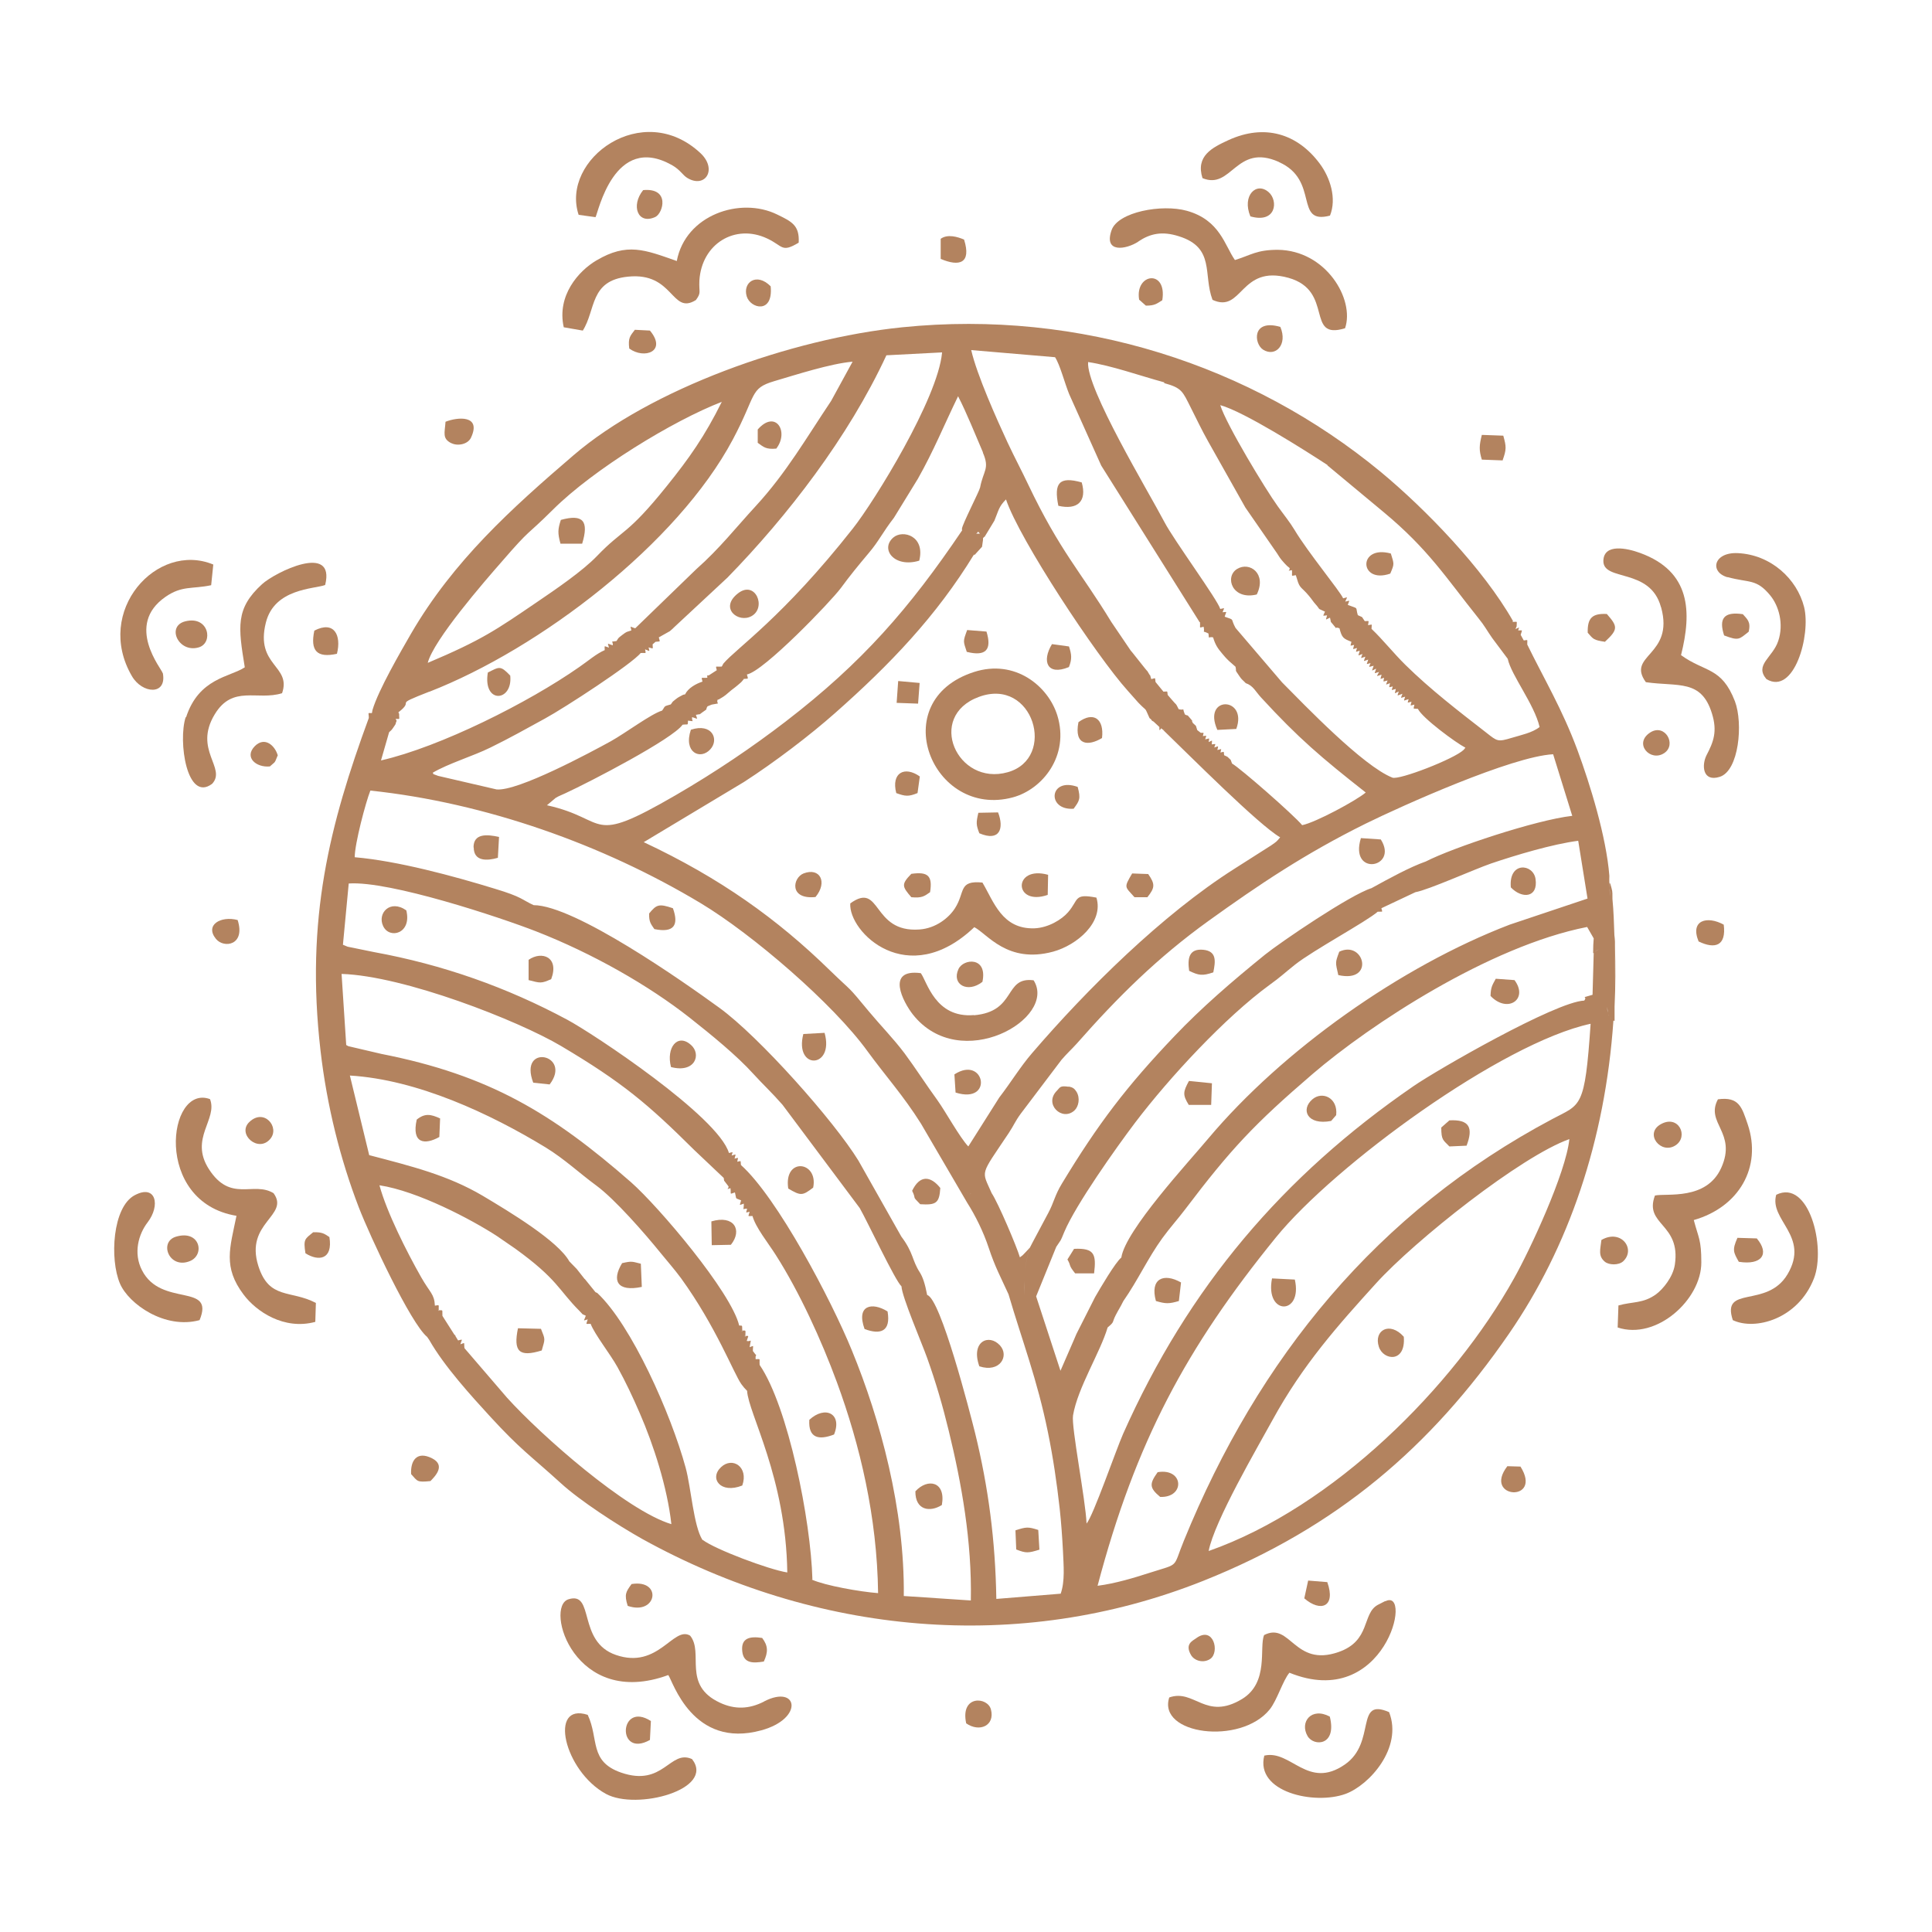<?xml version="1.0" encoding="UTF-8"?>
<svg id="Layer_1" data-name="Layer 1" xmlns="http://www.w3.org/2000/svg" viewBox="0 0 100 100">
  <defs>
    <style>
      .cls-1 {
        fill: #b3835f;
        fill-rule: evenodd;
      }
    </style>
  </defs>
  <path class="cls-1" d="M83.54,52.83s.02.01.03.02c0-.25,0-.51,0-.76.05-1.03.05-2.08.02-3.14,0,1.04-.02,2.09-.02,3.14,0-1.05.03-2.11.02-3.16,0,0,0,.01,0,.02,0-.07,0-.14,0-.21,0-.11-.02-.23-.03-.34-.02-.62-.04-1.24-.1-1.87-.01-.26.02-.33-.05-.57-.07-.25-.05-.21-.1-.26,0,.23,0,.46.03.69-.02-.24-.03-.47-.04-.7,0,0,0,0,0,0,0-.12-.01-.24,0-.36-.16-2.03-1-4.74-1.65-6.5-.79-2.13-1.74-3.71-2.6-5.47-.01-.28.07-.24-.18-.21l-.16-.29c.07-.28.14-.23-.13-.23.07-.22.07-.15-.14-.07l.06-.14c0-.3.08-.23-.21-.23l.02-.05c-1.54-2.71-4.52-5.79-6.85-7.72-6.68-5.51-15.54-8.42-24.76-7.48-5.8.59-13.04,3.21-17.01,6.62-3.22,2.76-6.22,5.47-8.41,9.23-.53.92-1.7,2.93-2,3.96l-.03.16c-.25,0-.16-.05-.16.25-2.02,5.5-3.29,10.4-2.5,17.22.33,2.87,1.03,5.64,1.98,8.11.6,1.55,2.69,6.01,3.54,6.71l.11.16c.78,1.37,2.18,2.9,3.15,3.96,1.59,1.73,2.03,1.97,3.66,3.45.97.89,2.9,2.15,4.22,2.89,8.95,4.95,19.46,5.98,29.04,2.16,6.91-2.76,11.76-6.91,15.81-12.78,3.09-4.48,4.98-10,5.41-16.21ZM82.52,49.28c.11-.08.2-.12.25-.14-.06.02-.15.06-.25.14ZM83.22,52.42c-.01-.08-.02-.18-.03-.31,0,.14.01.24.03.31ZM83.33,52.65s.09.09.15.13c-.06-.05-.11-.09-.15-.13ZM83.25,52.5s.02.07.04.1c-.02-.03-.02-.07-.04-.1ZM82.52,48.31c.02-.07.04-.13.07-.17-.03.04-.05.1-.07.17ZM81.69,43.53l.48,2.98-4.03,1.35c-5.64,2.16-11.76,6.5-15.6,11.07-1.02,1.22-4.29,4.75-4.5,6.16-.31.25-1.09,1.58-1.36,2.05l-.84,1.66c-.12.22-.14.28-.25.54.21-.17.29-.24.33-.32-.04.08-.12.15-.33.32l-.7,1.61-1.26-3.85c-.21-.31-.27-.98-.27-1.59,0,.61.06,1.28.27,1.59l1.04-2.56c.29-.45.18-.2.42-.78.59-1.4,2.67-4.34,3.67-5.66,1.76-2.32,4.66-5.45,6.95-7.12.61-.44.74-.59,1.32-1.05.93-.74,3.7-2.23,4.28-2.74.28-.02.25.06.19-.18l1.76-.83c.68-.12,3.03-1.18,3.93-1.49,1.27-.43,3.17-1,4.49-1.17ZM81.36,42.23c-1.85.21-6.16,1.64-7.56,2.36-.83.29-1.92.89-2.81,1.38-1.1.34-4.7,2.79-5.51,3.44-1.73,1.4-3.3,2.76-4.68,4.21-2.48,2.6-3.96,4.54-5.84,7.65-.37.61-.41.97-.7,1.51l-.81,1.52-.15.29c-.15.51-.21.81-.24,1.13.03-.33.09-.62.24-1.14-.03.03-.06.07-.08.09l-.16.17c-.17.17-.08.1-.27.24-.16-.55-1.13-2.83-1.46-3.32-.53-1.22-.63-.85.88-3.11.29-.44.32-.59.62-1l2.11-2.79c.3-.35.51-.53.79-.84,2.13-2.42,4.19-4.46,6.83-6.36,2.56-1.84,4.97-3.47,8.15-5.04,1.87-.92,7.55-3.47,9.68-3.58l.99,3.19ZM50.52,27.63s.09-.07.11-.11l.09.1c-.08,0-.14,0-.2,0ZM50.43,28.74l.4-.44.05-.35v-.09s.07-.1.08-.07l.51-.84c.22-.53.22-.72.6-1.1.7,2.08,4.68,8.1,6.3,9.9l.55.62c.51.53.28.15.58.8.19.14.04.1.21.18.08.07.18.17.3.28,0,0,0,0,0,0,0,0,0,0,0,0,0,0,0,0,0,0,0,0,0,.02,0,.02,0,.01,0,.03,0,.04,0,.02,0,.03,0,.04,0,0,0,.02,0,.02,0,.01,0,.02,0,.03,0,0,0,0,.01,0,0,0,0,0,.02,0,.01,0,.03-.03.05-.08,0-.01,0-.02,0-.03h0s0-.01,0-.02c0,0,0,.01,0,.02,0,0,0,0,.01.01,0,0,0,.01,0,.02,0,0,0,0,0,.02.02,0,.03,0,.04,0,1.46,1.41,5,4.97,6.12,5.62-.21.25-.16.2-.47.42l-1.9,1.21c-3.72,2.36-7.63,6.23-10.47,9.54-.59.68-1.1,1.52-1.7,2.3l-1.6,2.53c-.44-.46-1.17-1.79-1.59-2.38-.59-.81-1.16-1.7-1.71-2.44-.58-.77-1.25-1.45-1.84-2.16-1.2-1.45-.76-.91-2.02-2.13-2.73-2.67-5.7-4.79-9.64-6.64l5.18-3.11c1.61-1.04,3.42-2.42,4.72-3.57,2.84-2.51,5.24-5.01,7.2-8.22ZM60.06,37.61s0,0,0,0c0,0,0,0,0,0ZM60.05,37.6s0,0-.01.02c0,0,0-.01.01-.02ZM60.29,37.78s-.05,0-.14-.02c.08,0,.12.02.14.02ZM50.1,61.77s-.02-.02-.02-.03c0,0,.01.02.02.03ZM50.28,61.74h0c-.07.07-.11.08-.14.07.03.01.08,0,.14-.07ZM68.71,24.09l2.91,2.42c2.31,1.92,3.21,3.37,4.89,5.47.35.43.44.64.73,1.05l.8,1.07c.18.85,1.37,2.34,1.65,3.53-.38.3-.98.42-1.44.56-.73.22-.75.18-1.31-.26-1.43-1.11-2.9-2.24-4.19-3.51-.64-.63-1.17-1.31-1.76-1.87,0-.28.08-.23-.18-.19.03-.27.09-.21-.17-.21l-.14-.21-.22-.1c-.14-.47.08-.3-.52-.53.09-.27.15-.23-.13-.17.1-.27.17-.24-.11-.17-.15-.36-1.83-2.39-2.52-3.55-.24-.4-.56-.79-.86-1.21-.63-.87-2.66-4.22-2.98-5.24,1.22.33,4.39,2.34,5.55,3.1ZM60.26,19.83c.92.25.95.43,1.37,1.26.33.65.55,1.13.91,1.77.67,1.19,1.28,2.28,1.92,3.41l1.64,2.37c.09.13.11.19.24.35.03.04.12.14.15.17.17.17.08.1.26.24.04.13-.19.17.12.11.03.34-.08.31.2.26l.07.22c.13.48.25.41.61.85.13.15.25.34.33.42.33.37.03.17.5.4-.1.26-.16.21.11.19-.07.28-.12.24.15.12.08.3-.02.14.13.32.36.42.01.1.36.23.13.5.2.53.62.7-.05.25-.11.21.14.16-.06.27-.12.23.15.16-.07.25-.11.21.14.14-.07.3-.15.27.14.17-.09.28-.13.22.15.14-.09.29-.14.24.15.15-.08.28-.15.25.12.18-.1.27-.13.2.16.14-.09.31-.16.28.13.15-.09.3-.15.25.15.17-.14.28-.17.22.13.14-.06.27-.12.24.13.16-.04.26-.09.2.18.14-.09.27-.14.23.13.14-.05.26-.11.22.14.17-.07.25-.1.19.16.13-.06.28-.12.25.15.13-.09.29-.11.21.19.12-.09.27-.14.22.14.15-.08.28-.11.2.18.13-.06.24-.1.18.15.13-.06.26-.1.2.15.15-.05.27-.1.19.18.22.22.47,1.97,1.76,2.46,2.01-.03.04-.07.08-.09.11-.48.47-3.35,1.58-3.69,1.44-1.52-.6-4.53-3.74-5.71-4.93l-2.41-2.82c-.29-.53,0-.38-.56-.58.08-.29.16-.25-.11-.23.09-.26.15-.22-.12-.17-.13-.47-2.42-3.59-2.89-4.5-.84-1.6-4.06-6.93-3.95-8.28,1.21.18,2.69.71,3.94,1.05ZM54.61,18.49c.26.4.49,1.32.73,1.91l1.66,3.7,5.09,8.1h.02c.03.33-.08.3.19.24.08.41-.14.15.25.35.04.35-.03.14.24.2.11.38.24.57.47.84.1.12.19.23.36.39l.33.29c.07.32-.08.07.21.5.11.17.17.19.32.35.39.13.51.44.8.75,1.93,2.1,3.11,3.1,5.41,4.91-.48.41-2.59,1.55-3.29,1.69-.45-.54-3.18-2.93-3.63-3.19l-.07-.19-.17-.16-.17-.08c-.03-.23.03-.18-.19-.14.05-.24.09-.18-.16-.13.05-.25.09-.2-.16-.13.07-.23.11-.18-.13-.16.01-.25.07-.22-.16-.12.03-.25.08-.19-.18-.14.06-.24.12-.19-.12-.17.04-.21.09-.16-.11-.17l-.18-.14-.07-.22-.16-.15c-.13-.25.11.05-.16-.27-.18-.21-.04-.06-.25-.17-.18-.44.06-.18-.32-.27-.19-.38-.09-.17-.31-.44-.02-.02-.05-.06-.07-.08l-.13-.15s-.04-.05-.06-.07c-.04-.24.03-.17-.22-.17l-.41-.5c-.04-.26.03-.2-.22-.15-.04-.12-.05-.16-.05-.18,0,0-.03-.02-.09-.13-.16-.26.04.04-.19-.25l-.66-.83s-.05-.06-.07-.08l-1.01-1.49c-1.59-2.61-2.65-3.65-4.3-7.11-.32-.68-.7-1.39-1.07-2.18-.54-1.16-1.59-3.5-1.88-4.78l4.35.37ZM50.87,23.42c.37.85.03.92-.14,1.81-.04.2-.93,1.92-.94,2.14,0,.03,0,.05.01.08-2.73,4.04-5.16,6.84-9.14,9.9-1.72,1.32-3.59,2.59-5.69,3.81-4.59,2.66-3.4,1.24-6.66.52l.45-.38c.16-.1.29-.14.5-.24,1.32-.61,5.57-2.82,6.07-3.55.32-.04.26.06.28-.21.38.03.19.09.21-.18.31.08.29.17.2-.12.31-.07.11.03.32-.12.36-.25.14-.09.28-.32l.22-.09c.54-.11.22.02.3-.25l.07-.02c.38-.22.32-.21.65-.48.18-.14.19-.14.33-.26.21-.19.12-.08.31-.31h-.06c.33-.05.29.05.22-.24.87-.16,4.34-3.77,4.86-4.47.47-.64.87-1.13,1.45-1.82.52-.61.71-1.06,1.3-1.82l1.24-2.02c.83-1.47,1.34-2.75,2.08-4.27.45.87.9,2.01,1.29,2.91ZM48.76,18.26c-.22,2.37-3.49,7.67-4.62,9.1-3.64,4.62-6.03,6.19-6.7,6.99l-.08.15c-.35.03-.32-.08-.26.19l-.34.22c-.17.14-.16-.08-.15.17-.34.03-.31-.08-.25.2-.34.11-.75.34-.9.66l-.1.02c-.23.13-.22.1-.42.26-.2.16-.1.09-.22.24-.4.11-.27.08-.45.32-.57.17-1.89,1.16-2.66,1.59-1.04.57-4.81,2.6-5.91,2.49l-3.02-.7c-.49-.18-.13-.05-.29-.16.83-.49,2.09-.86,3-1.31,1.02-.5,1.87-.98,2.82-1.5,1.01-.55,4.51-2.83,4.95-3.39.31-.02.27.07.23-.19.26.09.24.16.18-.1.28.06.21.12.21-.16l.15-.13c.28-.04.23.04.17-.23l.57-.32c.11-.09.18-.16.23-.21l2.76-2.57c3.09-3.17,6.25-7.25,8.22-11.5l2.88-.15ZM25.99,29.05c1.54-1.78,1.17-1.22,2.64-2.68,2.08-2.07,6.21-4.6,8.73-5.57-.89,1.79-1.69,2.92-2.84,4.35-2.08,2.59-2.26,2.21-3.62,3.63-.75.78-2.13,1.72-3.1,2.38-2.13,1.45-2.87,1.97-5.66,3.15.3-1.18,2.91-4.19,3.85-5.26ZM22.21,35.81c5.75-2.24,12.85-7.67,15.72-13.06,1.24-2.33.86-2.64,2.14-3.02,1.12-.33,2.91-.91,4.06-1.01l-1.11,2.03c-1.3,1.94-2.32,3.72-3.89,5.43-1.07,1.16-1.88,2.21-3.09,3.28l-3.16,3.06c-.29-.08-.26-.17-.2.11-.28.1-.2.03-.48.24-.26.2-.17.14-.29.31-.36.06-.18-.04-.19.22-.3-.08-.28-.17-.2.12-.28-.08-.22-.14-.22.13-.44.19-.83.54-1.31.87-2.64,1.85-7.21,4.14-10.27,4.84l.42-1.46c.13-.13.1-.07.23-.26.19-.28.05-.08.16-.33l-.05-.1c.26,0,.17.05.18-.26l-.04-.08c.92-.71-.4-.29,1.6-1.07ZM23.43,69.41s0-.02,0-.04c0,.02,0,.04,0,.04ZM26.24,72.34l-2.2-2.56c-.04-.32.06-.29-.21-.2.08-.29.16-.26-.12-.2l-.14-.23c-.02.07-.06.16-.09.22.03-.06.07-.16.09-.22h0s0-.02,0-.03c0,0,0,0,0,0,0-.01,0-.02-.02-.02,0,0,0,0-.01,0,0,0,0,0-.01,0h0s-.03.03-.06.07c.03-.03.05-.06.06-.07l-.63-.99s0,0,0,0l-.03-.05.03.05c-.02-.33.06-.29-.19-.29,0,.01,0,.02,0,.03l-.04-.03s.02,0,.04,0c-.02-.3.07-.28-.2-.24-.03-.61-.25-.66-.71-1.47-.75-1.32-1.78-3.36-2.16-4.76,1.98.3,4.76,1.77,6.07,2.62l.96.66c2.2,1.59,2.24,2.14,3.31,3.21.29.29.06.12.34.26-.09.29-.18.27.1.19-.08.29-.14.23.15.23.21.55,1.02,1.57,1.39,2.24.42.76.78,1.52,1.16,2.4.7,1.61,1.42,3.82,1.63,5.73-2.33-.7-6.76-4.61-8.51-6.55ZM23.44,69.41s.01-.01.02-.02c0,.01-.01.02-.02.02ZM23.44,69.35s.02-.08.05-.16c-.03.08-.04.12-.05.16ZM36.36,79.71c-.46-.72-.59-2.71-.87-3.74-.76-2.79-2.81-7.4-4.58-9.05-.03-.01-.06-.02-.09-.04l-.55-.68s.01,0,.02,0h-.03s-.41-.52-.41-.52l-.38-.39c-.59-1.06-3.08-2.56-4.49-3.4-1.8-1.06-3.65-1.52-5.87-2.1l-1-4.12c3.5.21,7.27,1.98,10.13,3.72.98.6,1.76,1.34,2.62,1.97.98.72,2.52,2.49,3.33,3.49.35.43.72.85,1.06,1.31,1.81,2.5,2.73,4.93,3.12,5.48.03.04.12.15.14.18l.16.17c.06,1.16,2.01,4.47,2.08,9.4-.96-.15-3.74-1.2-4.37-1.68ZM42.05,81.74c-.08-3.02-1.25-8.92-2.73-11.09-.03-.36.08-.3-.21-.3-.03-.4.18.02-.14-.42-.01-.31.09-.29-.17-.2.08-.53.12-.27-.15-.32.08-.29.15-.27-.07-.26,0,.01,0,.02,0,.04l-.04-.04s.02,0,.04,0c0-.3.06-.29-.16-.28,0,.01,0,.02,0,.04l-.04-.03s.02,0,.04,0c-.02-.28.04-.27-.16-.27,0,0,0,0,0,0h-.06s.04,0,.06,0c-.41-1.73-4.16-6.15-5.6-7.42-4.07-3.56-7.33-5.54-12.92-6.64l-1.71-.4s-.07-.04-.11-.06l-.24-3.68c3.24.1,9.13,2.41,11.36,3.73,3.2,1.9,4.5,3.01,6.9,5.39l1.52,1.44s.01.07.02.14l.23.3c.02.11-.18.18.1.09.04.35-.07.31.23.22.1.4-.02.26.32.41-.07.29-.14.26.14.17,0,.42-.11.25.17.26-.05.25-.11.21.13.16-.07.28-.13.22.15.22.15.58.82,1.41,1.2,2.01,1.23,1.93,2.36,4.4,3.17,6.6,1.19,3.24,2.08,6.96,2.13,10.91-.93-.07-2.74-.39-3.43-.7ZM46.78,82.61c.05-4.48-1.21-9.12-2.69-12.72-1.07-2.62-3.86-7.91-5.74-9.59-.03-.25.04-.21-.19-.17.04-.25.1-.21-.14-.16.06-.27.12-.23-.15-.16.06-.23.1-.18-.14-.13-.55-1.89-7.04-6.19-8.37-6.9-3.13-1.68-6.44-2.85-10-3.5l-1.37-.28s-.09-.04-.12-.05c-.03-.01-.08-.03-.12-.05l.3-3.17c2.12-.15,7.86,1.76,9.68,2.47,2.95,1.15,5.85,2.81,7.96,4.47,1.14.9,2.44,1.96,3.3,2.91.5.55.94.95,1.51,1.6l4,5.35c.41.72,1.84,3.77,2.16,4.05.03.56,1.04,2.9,1.33,3.71.45,1.26.8,2.46,1.12,3.78.66,2.71,1.2,5.71,1.14,8.77l-3.46-.23ZM54.89,82.49l-3.32.27c-.05-3.03-.41-5.77-1.1-8.59-.27-1.08-1.79-6.98-2.48-7.14-.12-.62-.23-.93-.38-1.17-.42-.65-.31-.99-.96-1.86l-2.22-3.93c-1.26-2.05-5.13-6.41-7.2-7.91-1.87-1.36-7.48-5.3-9.61-5.31-.63-.29-.58-.42-2.01-.85-2.15-.66-5.03-1.44-7.25-1.63,0-.7.57-2.85.81-3.45,5.95.63,12.04,2.79,17.1,5.83,2.68,1.61,6.86,5.21,8.63,7.66.91,1.25,1.86,2.3,2.77,3.75l2.39,4.09h0c.42.66.84,1.5,1.12,2.35.33.99.6,1.47,1.02,2.39l.84.07c0-.32-.01-.57-.01-.78,0,.21,0,.46.01.78l-.84-.07c.71,2.42,1.48,4.39,2.04,7.14.27,1.32.46,2.62.61,3.96.08.73.13,1.47.17,2.21.03.73.11,1.54-.12,2.19ZM55.54,73.26c.24-1.43,1.41-3.26,1.79-4.55l-1.26-.11h0s1.26.11,1.26.11c.38-.32.21-.23.42-.64.16-.31.24-.41.39-.72,0,0,0,0,0,0,.76-1.09,1.28-2.24,2.02-3.26.4-.55.81-1,1.18-1.49,2.37-3.13,3.59-4.43,6.61-7.02,2.96-2.54,9.14-6.61,14.2-7.6l.34.59c-.02.21-.03.47-.03.77.01-.01.02-.01.03-.02l-.06,2.17c-.73.22-.22.02-.43.3-1.49.06-7.64,3.6-8.84,4.43-6.75,4.64-11.65,10.4-15.03,18-.37.84-1.54,4.23-1.89,4.64-.05-1.24-.8-5.02-.7-5.6ZM61.28,79.74c-.6,1.46-.19,1.16-1.75,1.66-.84.27-1.79.56-2.72.68,1.97-7.45,4.59-12.32,9.23-18.03,3.04-3.74,11.69-10.07,16.29-11.06-.3,4.43-.5,4.14-1.98,4.93-9.06,4.81-15.22,12.37-19.07,21.82ZM62.56,80.28c.29-1.54,2.55-5.4,3.3-6.77,1.58-2.89,3.42-4.94,5.36-7.08,2.02-2.23,7.52-6.59,10.01-7.47-.18,1.76-2.06,5.78-2.86,7.2-3.13,5.62-9.35,11.85-15.81,14.12Z"/>
  <path class="cls-1" d="M52.43,41.27c1.54-.42,2.93-2.16,2.3-4.23-.47-1.53-2.19-2.94-4.31-2.26-4.64,1.49-2.17,7.62,2.01,6.49ZM50.67,36.07c2.82-1.04,4.05,3.18,1.49,3.9-2.62.74-4.24-2.89-1.49-3.9Z"/>
  <path class="cls-1" d="M90.46,58.19c-.3-.87-.44-1.44-1.54-1.29-.67,1.24,1,1.71.17,3.55-.77,1.7-2.83,1.3-3.43,1.43-.58,1.54,1.35,1.43,1.03,3.58-.1.65-.62,1.27-.97,1.53-.68.49-1.21.37-1.95.58l-.04,1.14c2.01.67,4.34-1.45,4.33-3.37,0-1.18-.14-1.24-.39-2.19,2.34-.67,3.54-2.74,2.79-4.96Z"/>
  <path class="cls-1" d="M58.92,12.5c.61-.41,1.23-.55,2.1-.27,1.89.59,1.24,1.98,1.74,3.29,1.56.72,1.41-1.84,3.93-1.14,2.39.67.85,3.25,2.93,2.61.51-1.49-.98-4.03-3.48-4.06-1.1,0-1.38.27-2.22.53-.53-.75-.77-2.07-2.49-2.55-1.3-.36-3.55.06-3.89.99-.44,1.22.75,1.02,1.39.6Z"/>
  <path class="cls-1" d="M13.37,65.52c-.71-2.25,1.64-2.59.79-3.76-1.04-.64-2.22.51-3.35-1.25-1.02-1.59.47-2.57.06-3.62-2.2-.81-2.96,5.33,1.37,6.04-.34,1.67-.71,2.65.37,4.08.65.87,2.09,1.85,3.71,1.41l.03-.98c-1.31-.69-2.42-.15-2.98-1.92Z"/>
  <path class="cls-1" d="M30.16,17.12c.69-1.08.35-2.6,2.34-2.8,2.39-.25,2.24,2.01,3.52,1.21.29-.4.15-.37.18-1.01.12-1.91,1.85-2.95,3.5-2.18.84.39.74.76,1.64.22.05-.9-.36-1.09-1.12-1.46-1.9-.93-4.74.02-5.19,2.41-1.65-.58-2.57-.97-4.16-.03-.92.54-2.06,1.82-1.69,3.46l.98.17Z"/>
  <path class="cls-1" d="M44.01,46.76c-.1,1.47,2.96,4.52,6.42,1.23.68.35,1.71,1.9,4.07,1.27,1.25-.34,2.64-1.53,2.25-2.8-1.19-.23-.9.11-1.47.76-.32.37-1.01.8-1.74.83-1.68.05-2.1-1.38-2.69-2.37-1.26-.12-.88.49-1.42,1.33-.32.5-.99,1.04-1.84,1.1-2.49.18-1.96-2.52-3.58-1.35Z"/>
  <path class="cls-1" d="M39.55,88.07c-.78.4-1.52.42-2.29.06-1.97-.92-.81-2.58-1.54-3.47-.87-.52-1.64,1.76-3.84,1-2.02-.69-1.08-3.32-2.46-2.88-1.25.4.32,5.7,5.17,3.92.23.3,1.25,3.84,4.82,2.86,2.22-.61,1.89-2.39.15-1.5Z"/>
  <path class="cls-1" d="M85.98,31.44c.69,2.51-1.82,2.45-.79,3.87,1.67.24,2.87-.17,3.42,1.62.29.93.08,1.47-.28,2.16-.26.51-.21,1.4.68,1.12,1-.31,1.22-2.77.79-3.91-.69-1.79-1.55-1.49-2.79-2.39.56-2.24.51-4.33-2.12-5.29-.68-.25-1.87-.5-1.9.4-.03,1.1,2.42.34,2.98,2.4Z"/>
  <path class="cls-1" d="M71.7,82.87l-.39.2c-.82.45-.35,1.86-2.03,2.44-2.3.8-2.48-1.58-3.85-.88-.27.64.27,2.45-1.14,3.31-1.89,1.14-2.46-.54-3.77-.08-.62,1.92,3.69,2.49,5.2.62.39-.49.67-1.48,1.02-1.9,4.95,2.01,6.41-4.43,4.97-3.7Z"/>
  <path class="cls-1" d="M9.61,37.12c-.4,1.24.06,4.43,1.37,3.45.76-.82-.98-1.75.13-3.59.93-1.55,2.21-.7,3.49-1.1.5-1.44-1.4-1.41-.84-3.65.44-1.78,2.51-1.74,3.07-1.95.55-2.22-2.61-.65-3.27-.04-1.38,1.26-1.23,2.21-.89,4.3-.77.51-2.38.55-3.04,2.59Z"/>
  <path class="cls-1" d="M8.42,34.84c-.04-.21-1.98-2.48.15-3.95.85-.59,1.37-.39,2.36-.6l.11-1.07c-2.92-1.21-6.18,2.41-4.21,5.78.53.91,1.81,1.01,1.6-.15Z"/>
  <path class="cls-1" d="M30.82,11.25c.14-.22.96-4.38,3.95-2.71.46.26.56.53.82.68.92.54,1.55-.46.67-1.29-3-2.81-7.26.32-6.31,3.19l.87.12Z"/>
  <path class="cls-1" d="M66.2,8.39c2.12.94.76,3.26,2.64,2.77.36-.9,0-1.98-.53-2.69-1.16-1.56-2.86-2.07-4.72-1.22-.85.39-1.71.82-1.35,1.97,1.52.63,1.73-1.83,3.95-.84Z"/>
  <path class="cls-1" d="M91.94,61.83c-.39,1.33,1.76,2.14.58,4.13-1.07,1.79-3.44.53-2.83,2.37,1.15.55,3.38-.05,4.2-2.16.63-1.62-.26-5.16-1.95-4.33Z"/>
  <path class="cls-1" d="M69.61,91.33c-1.92,1.33-2.79-.78-4.17-.46-.48,1.89,2.6,2.57,4.21,1.98,1.22-.45,2.97-2.38,2.25-4.23-1.79-.78-.64,1.57-2.29,2.71Z"/>
  <path class="cls-1" d="M50.41,52.54c-2.01.17-2.43-1.75-2.75-2.17-1.84-.24-.91,1.5-.41,2.14,2.46,3.11,7.5.2,6.25-1.77-1.56-.2-.86,1.62-3.09,1.81Z"/>
  <path class="cls-1" d="M7.35,65.75c-.46-.89-.18-1.87.29-2.48.67-.87.44-1.99-.66-1.41-1.16.6-1.31,3.32-.77,4.58.45,1.05,2.32,2.38,4.12,1.89.81-1.96-1.99-.64-2.98-2.58Z"/>
  <path class="cls-1" d="M89.42,29.87c1.12.31,1.48.07,2.2.94.45.54.72,1.48.42,2.37-.29.86-1.24,1.23-.61,1.97,1.43.86,2.31-2.28,1.95-3.73-.37-1.46-1.72-2.71-3.43-2.79-1.26-.06-1.48.98-.53,1.25Z"/>
  <path class="cls-1" d="M32.15,91.75c-1.67-.58-1.14-1.74-1.73-2.99-2.04-.66-1.23,2.9.94,4.09,1.59.87,5.68-.23,4.46-1.8-1.15-.52-1.47,1.46-3.67.7Z"/>
  <path class="cls-1" d="M46.24,27.82c-.7.6.05,1.59,1.34,1.2.32-1.28-.85-1.62-1.34-1.2Z"/>
  <path class="cls-1" d="M10.28,33.51c.78-.22.54-1.66-.69-1.35-1,.25-.35,1.65.69,1.35Z"/>
  <path class="cls-1" d="M9.84,65.27c.78-.33.51-1.63-.73-1.26-.91.27-.35,1.71.73,1.26Z"/>
  <path class="cls-1" d="M65.05,30.77c.53-1.08-.37-1.72-1.02-1.32-.66.41-.25,1.63,1.02,1.32Z"/>
  <path class="cls-1" d="M82.89,64.17c-.06.52-.18.84.18,1.14.21.17.7.19.94-.02.68-.63-.1-1.7-1.12-1.11Z"/>
  <path class="cls-1" d="M23.37,22.94c.32.16.85.06,1.01-.29.55-1.18-.69-1.07-1.32-.82-.04.58-.18.87.3,1.11Z"/>
  <path class="cls-1" d="M64.72,11.2c1.34.38,1.45-.81.95-1.25-.64-.57-1.4.18-.95,1.25Z"/>
  <path class="cls-1" d="M38.9,31.89c.79-.44.2-1.88-.7-1.18-.99.77.02,1.56.7,1.18Z"/>
  <path class="cls-1" d="M68.83,88.85c-.96-.51-1.57.29-1.15,1.01.32.55,1.53.51,1.15-1.01Z"/>
  <path class="cls-1" d="M30.13,28.15c.36-1.18.06-1.56-1.1-1.24-.16.49-.17.68-.02,1.23h1.12Z"/>
  <path class="cls-1" d="M75.02,59.34l.89-.04c.35-.92.16-1.37-.89-1.31l-.42.37c0,.67.1.64.42.98Z"/>
  <path class="cls-1" d="M68.9,58.02l.26-.3c.1-.9-.72-1.26-1.23-.82-.62.53-.27,1.36.97,1.12Z"/>
  <path class="cls-1" d="M26.81,68.75c-.25,1.21.06,1.51,1.23,1.15.18-.63.19-.54-.04-1.12l-1.2-.03Z"/>
  <path class="cls-1" d="M55.99,24.97c-1.17-.33-1.45.03-1.21,1.21.99.23,1.49-.23,1.21-1.21Z"/>
  <path class="cls-1" d="M89.93,64.07c-.28.63-.21.74.07,1.24,1.19.19,1.61-.41.93-1.21l-1-.03Z"/>
  <path class="cls-1" d="M50.69,70.72c1.07.35,1.56-.54,1.07-1.08-.57-.63-1.53-.21-1.07,1.08Z"/>
  <path class="cls-1" d="M33.92,11.23c.4-.19.78-1.52-.63-1.39-.65.8-.28,1.81.63,1.39Z"/>
  <path class="cls-1" d="M17.44,33.84c.24-.96-.14-1.73-1.17-1.2-.22,1.04.13,1.43,1.17,1.2Z"/>
  <path class="cls-1" d="M49.9,12.4c-.33-.14-.85-.3-1.21-.04v1.04c.96.41,1.6.24,1.21-1Z"/>
  <path class="cls-1" d="M77.77,23.84c.21-.59.2-.71.04-1.29l-1.11-.04c-.14.55-.15.8,0,1.28l1.06.04Z"/>
  <path class="cls-1" d="M61.53,57.19h1.16s.04-1.12.04-1.12l-1.19-.12c-.31.57-.33.72-.01,1.24Z"/>
  <path class="cls-1" d="M65.84,66.17c-.38,1.93,1.6,1.92,1.18.06l-1.18-.06Z"/>
  <path class="cls-1" d="M87.92,48.73c.85.41,1.44.23,1.3-.87-.85-.47-1.76-.24-1.3.87Z"/>
  <path class="cls-1" d="M71.37,69.71c.23.71,1.4.85,1.29-.52-.73-.82-1.57-.33-1.29.52Z"/>
  <path class="cls-1" d="M78.39,50.73l-.97-.07c-.17.32-.26.42-.27.89.88.92,1.98.17,1.24-.82Z"/>
  <path class="cls-1" d="M34.73,55.23c1.25.33,1.59-.66,1.03-1.15-.69-.61-1.29.14-1.03,1.15Z"/>
  <path class="cls-1" d="M50.01,89.2c.69.48,1.5.12,1.28-.72-.17-.66-1.6-.76-1.28.72Z"/>
  <path class="cls-1" d="M12.9,58.08c-.64.62.46,1.6,1.08.88.53-.6-.31-1.63-1.08-.88Z"/>
  <path class="cls-1" d="M83.08,33.21c.69-.64.65-.79.09-1.43-.76-.04-1.01.21-.99.97.29.33.29.38.9.47Z"/>
  <path class="cls-1" d="M55.31,56.25c-.46-.07-.44.04-.6.2-.7.69.26,1.61.9,1.03.22-.2.31-.64.11-.97-.1-.15-.17-.23-.41-.27Z"/>
  <path class="cls-1" d="M27.36,49.68v1.05c.62.16.65.18,1.17-.05.43-1.14-.48-1.48-1.17-1Z"/>
  <path class="cls-1" d="M40.8,61.52c.65.38.73.38,1.29-.05.28-1.38-1.54-1.59-1.29.05Z"/>
  <path class="cls-1" d="M22.36,75.48c-.8-.4-1.12.14-1.08.82.34.38.3.43,1,.36.23-.24.81-.81.08-1.18Z"/>
  <path class="cls-1" d="M32.2,65.38c-.55.9-.26,1.5,1.02,1.23l-.05-1.2c-.46-.11-.44-.15-.97-.03Z"/>
  <path class="cls-1" d="M69.32,49.26c-.22.59-.2.54-.05,1.21,1.92.43,1.34-1.83.05-1.21Z"/>
  <path class="cls-1" d="M61.02,67.33l.11-.95c-.9-.51-1.62-.2-1.3.96.51.15.68.15,1.19,0Z"/>
  <path class="cls-1" d="M41.58,53.52c-.48,1.88,1.62,1.8,1.1-.06l-1.1.06Z"/>
  <path class="cls-1" d="M33.64,90.06l.05-.98c-1.65-1.06-1.79,1.95-.05.98Z"/>
  <path class="cls-1" d="M86.73,59.28c.69-.46.15-1.61-.77-1.09-.87.49.01,1.59.77,1.09Z"/>
  <path class="cls-1" d="M62.28,49.16c-.75-.07-.82.46-.73,1.09.5.24.68.27,1.25.08.11-.55.2-1.1-.52-1.17Z"/>
  <path class="cls-1" d="M65.38,18.1c.64.4,1.28-.26.89-1.18-1.49-.43-1.37.88-.89,1.18Z"/>
  <path class="cls-1" d="M89.24,32.89c.77.29.77.2,1.27-.19.13-.53-.09-.66-.3-.91-1-.15-1.25.24-.97,1.1Z"/>
  <path class="cls-1" d="M37.32,75.94c-.62.58-.03,1.4,1.1.95.34-.96-.51-1.51-1.1-.95Z"/>
  <path class="cls-1" d="M36.82,63.22l.02,1.23.99-.02c.62-.77.15-1.56-1.01-1.21Z"/>
  <path class="cls-1" d="M71.47,43.45l-1.03-.07c-.62,2.01,1.97,1.55,1.03.07Z"/>
  <path class="cls-1" d="M44.75,68.79c.82.31,1.37.13,1.19-.91-.8-.5-1.64-.33-1.19.91Z"/>
  <path class="cls-1" d="M27.6,56.04l.85.09c1.19-1.56-1.63-2.15-.85-.09Z"/>
  <path class="cls-1" d="M41.89,73.49c-.06.96.5,1.06,1.28.76.44-1.08-.46-1.52-1.28-.76Z"/>
  <path class="cls-1" d="M19.83,47.93c.32.7,1.5.4,1.2-.81-.84-.59-1.51.15-1.2.81Z"/>
  <path class="cls-1" d="M55.6,64.63l-.35.56c.21.36.03.26.4.72h.98c.12-.99.02-1.32-1.03-1.27Z"/>
  <path class="cls-1" d="M47.21,61.63c.25.51-.05.22.42.7.82.05.99-.05,1.04-.84-.5-.63-1.06-.69-1.46.15Z"/>
  <path class="cls-1" d="M21.57,57.95c-.28,1.25.42,1.32,1.17.9l.04-.96c-.48-.22-.79-.28-1.21.06Z"/>
  <path class="cls-1" d="M79.48,45.5c-.11-.8-1.4-.93-1.28.43.57.6,1.42.55,1.28-.43Z"/>
  <path class="cls-1" d="M47.38,77.19c-.01.98.75,1.1,1.37.71.22-1.22-.73-1.41-1.37-.71Z"/>
  <path class="cls-1" d="M11.18,48.6c.41.5,1.54.33,1.12-.98-.88-.23-1.71.26-1.12.98Z"/>
  <path class="cls-1" d="M50.85,50.82c.28-1.32-.99-1.21-1.24-.66-.37.8.48,1.26,1.24.66Z"/>
  <path class="cls-1" d="M49.4,55.61l.06.94c1.99.63,1.51-1.96-.06-.94Z"/>
  <path class="cls-1" d="M38.65,15.34c.19.63,1.38.93,1.24-.52-.73-.74-1.46-.2-1.24.52Z"/>
  <path class="cls-1" d="M35.76,37.77c-.4,1.18.49,1.59,1.01,1.01.46-.51.09-1.37-1.01-1.01Z"/>
  <path class="cls-1" d="M24.52,43.86c0,.74.7.7,1.25.54l.06-1.08c-.63-.14-1.32-.19-1.32.54Z"/>
  <path class="cls-1" d="M16.21,63.78c-.42.35-.52.34-.4,1.09.68.43,1.43.33,1.24-.84-.27-.18-.37-.26-.84-.25Z"/>
  <path class="cls-1" d="M62.65,85.86c.49-.35.16-1.72-.73-1.07-.19.14-.61.3-.27.88.18.3.65.43,1,.19Z"/>
  <path class="cls-1" d="M41.59,45.21c-.56.22-.76,1.36.62,1.22.64-.77.23-1.55-.62-1.22Z"/>
  <path class="cls-1" d="M33.6,47.28c-.02.45.11.57.27.81,1.03.21,1.27-.22.96-1.08-.73-.25-.85-.19-1.23.27Z"/>
  <path class="cls-1" d="M54.23,46.32l.02-1.04c-1.83-.51-1.8,1.65-.02,1.04Z"/>
  <path class="cls-1" d="M32.57,18.04c.78.57,1.97.15,1.07-.93l-.78-.04c-.24.32-.36.41-.29.97Z"/>
  <path class="cls-1" d="M40.18,23.22c.68-.88-.04-2.04-.96-.99v.69c.3.21.41.35.96.3Z"/>
  <path class="cls-1" d="M58.95,15.5l.36.32c.48,0,.57-.11.85-.28.26-1.62-1.42-1.4-1.2-.04Z"/>
  <path class="cls-1" d="M57.04,38.2c.12-1-.45-1.39-1.22-.82-.24,1.23.53,1.24,1.22.82Z"/>
  <path class="cls-1" d="M39.54,85.99c.22-.48.22-.8-.09-1.21-.64-.1-1.11,0-1.03.7.07.63.57.61,1.12.52Z"/>
  <path class="cls-1" d="M85.42,37.91c-.89.57,0,1.55.72,1.07.66-.44.04-1.55-.72-1.07Z"/>
  <path class="cls-1" d="M47.17,45.23c-.54.55-.47.66,0,1.21.55.05.67-.05.97-.26.14-.86-.12-1.07-.97-.95Z"/>
  <path class="cls-1" d="M78.02,75.89c-1.3,1.69,1.86,1.9.68.02l-.68-.02Z"/>
  <path class="cls-1" d="M68.7,81.89l-.99-.08-.2.92c.84.73,1.65.45,1.19-.84Z"/>
  <path class="cls-1" d="M32.69,81.99c-.29.4-.39.53-.2,1.13,1.52.52,1.81-1.39.2-1.13Z"/>
  <path class="cls-1" d="M52.56,79.22l.04.98c.51.2.62.19,1.2.01l-.06-1.02c-.53-.17-.62-.16-1.18.02Z"/>
  <path class="cls-1" d="M59.38,46.45c.4-.5.42-.68.05-1.21l-.83-.03c-.45.76-.37.67.12,1.23h.66Z"/>
  <path class="cls-1" d="M59.92,76.2c-.42.59-.45.8.13,1.28,1.3.05,1.23-1.51-.13-1.28Z"/>
  <path class="cls-1" d="M71.96,29.69c.22-.52.2-.48.03-1.04-1.72-.47-1.65,1.6-.03,1.04Z"/>
  <path class="cls-1" d="M63.99,37.73c.61-1.68-1.78-1.74-.98.05l.98-.05Z"/>
  <path class="cls-1" d="M55.33,34.52c.16-.41.14-.64,0-1.06l-.88-.12c-.54.89-.25,1.65.87,1.19Z"/>
  <path class="cls-1" d="M26.41,34.97c-.52-.55-.57-.45-1.16-.16-.27,1.64,1.3,1.53,1.16.16Z"/>
  <path class="cls-1" d="M47.49,41.06l.12-.87c-.79-.56-1.49-.19-1.22.86.47.17.63.19,1.1,0Z"/>
  <path class="cls-1" d="M14.38,39.11c-.14-.51-.67-1.01-1.19-.49-.57.58.07,1.12.78,1.05.3-.28.22-.12.4-.56Z"/>
  <path class="cls-1" d="M50.64,42.07c-.12.51-.12.62.05,1.06,1.06.45,1.29-.25.97-1.08l-1.03.02Z"/>
  <path class="cls-1" d="M51.06,32.69l-1-.08c-.22.6-.21.56-.02,1.13.99.25,1.31-.11,1.02-1.05Z"/>
  <path class="cls-1" d="M55.57,41.86c.3-.41.38-.51.21-1.13-1.48-.53-1.62,1.23-.21,1.13Z"/>
  <polygon class="cls-1" points="47.6 35.35 46.49 35.25 46.41 36.38 47.52 36.42 47.6 35.35"/>
</svg>